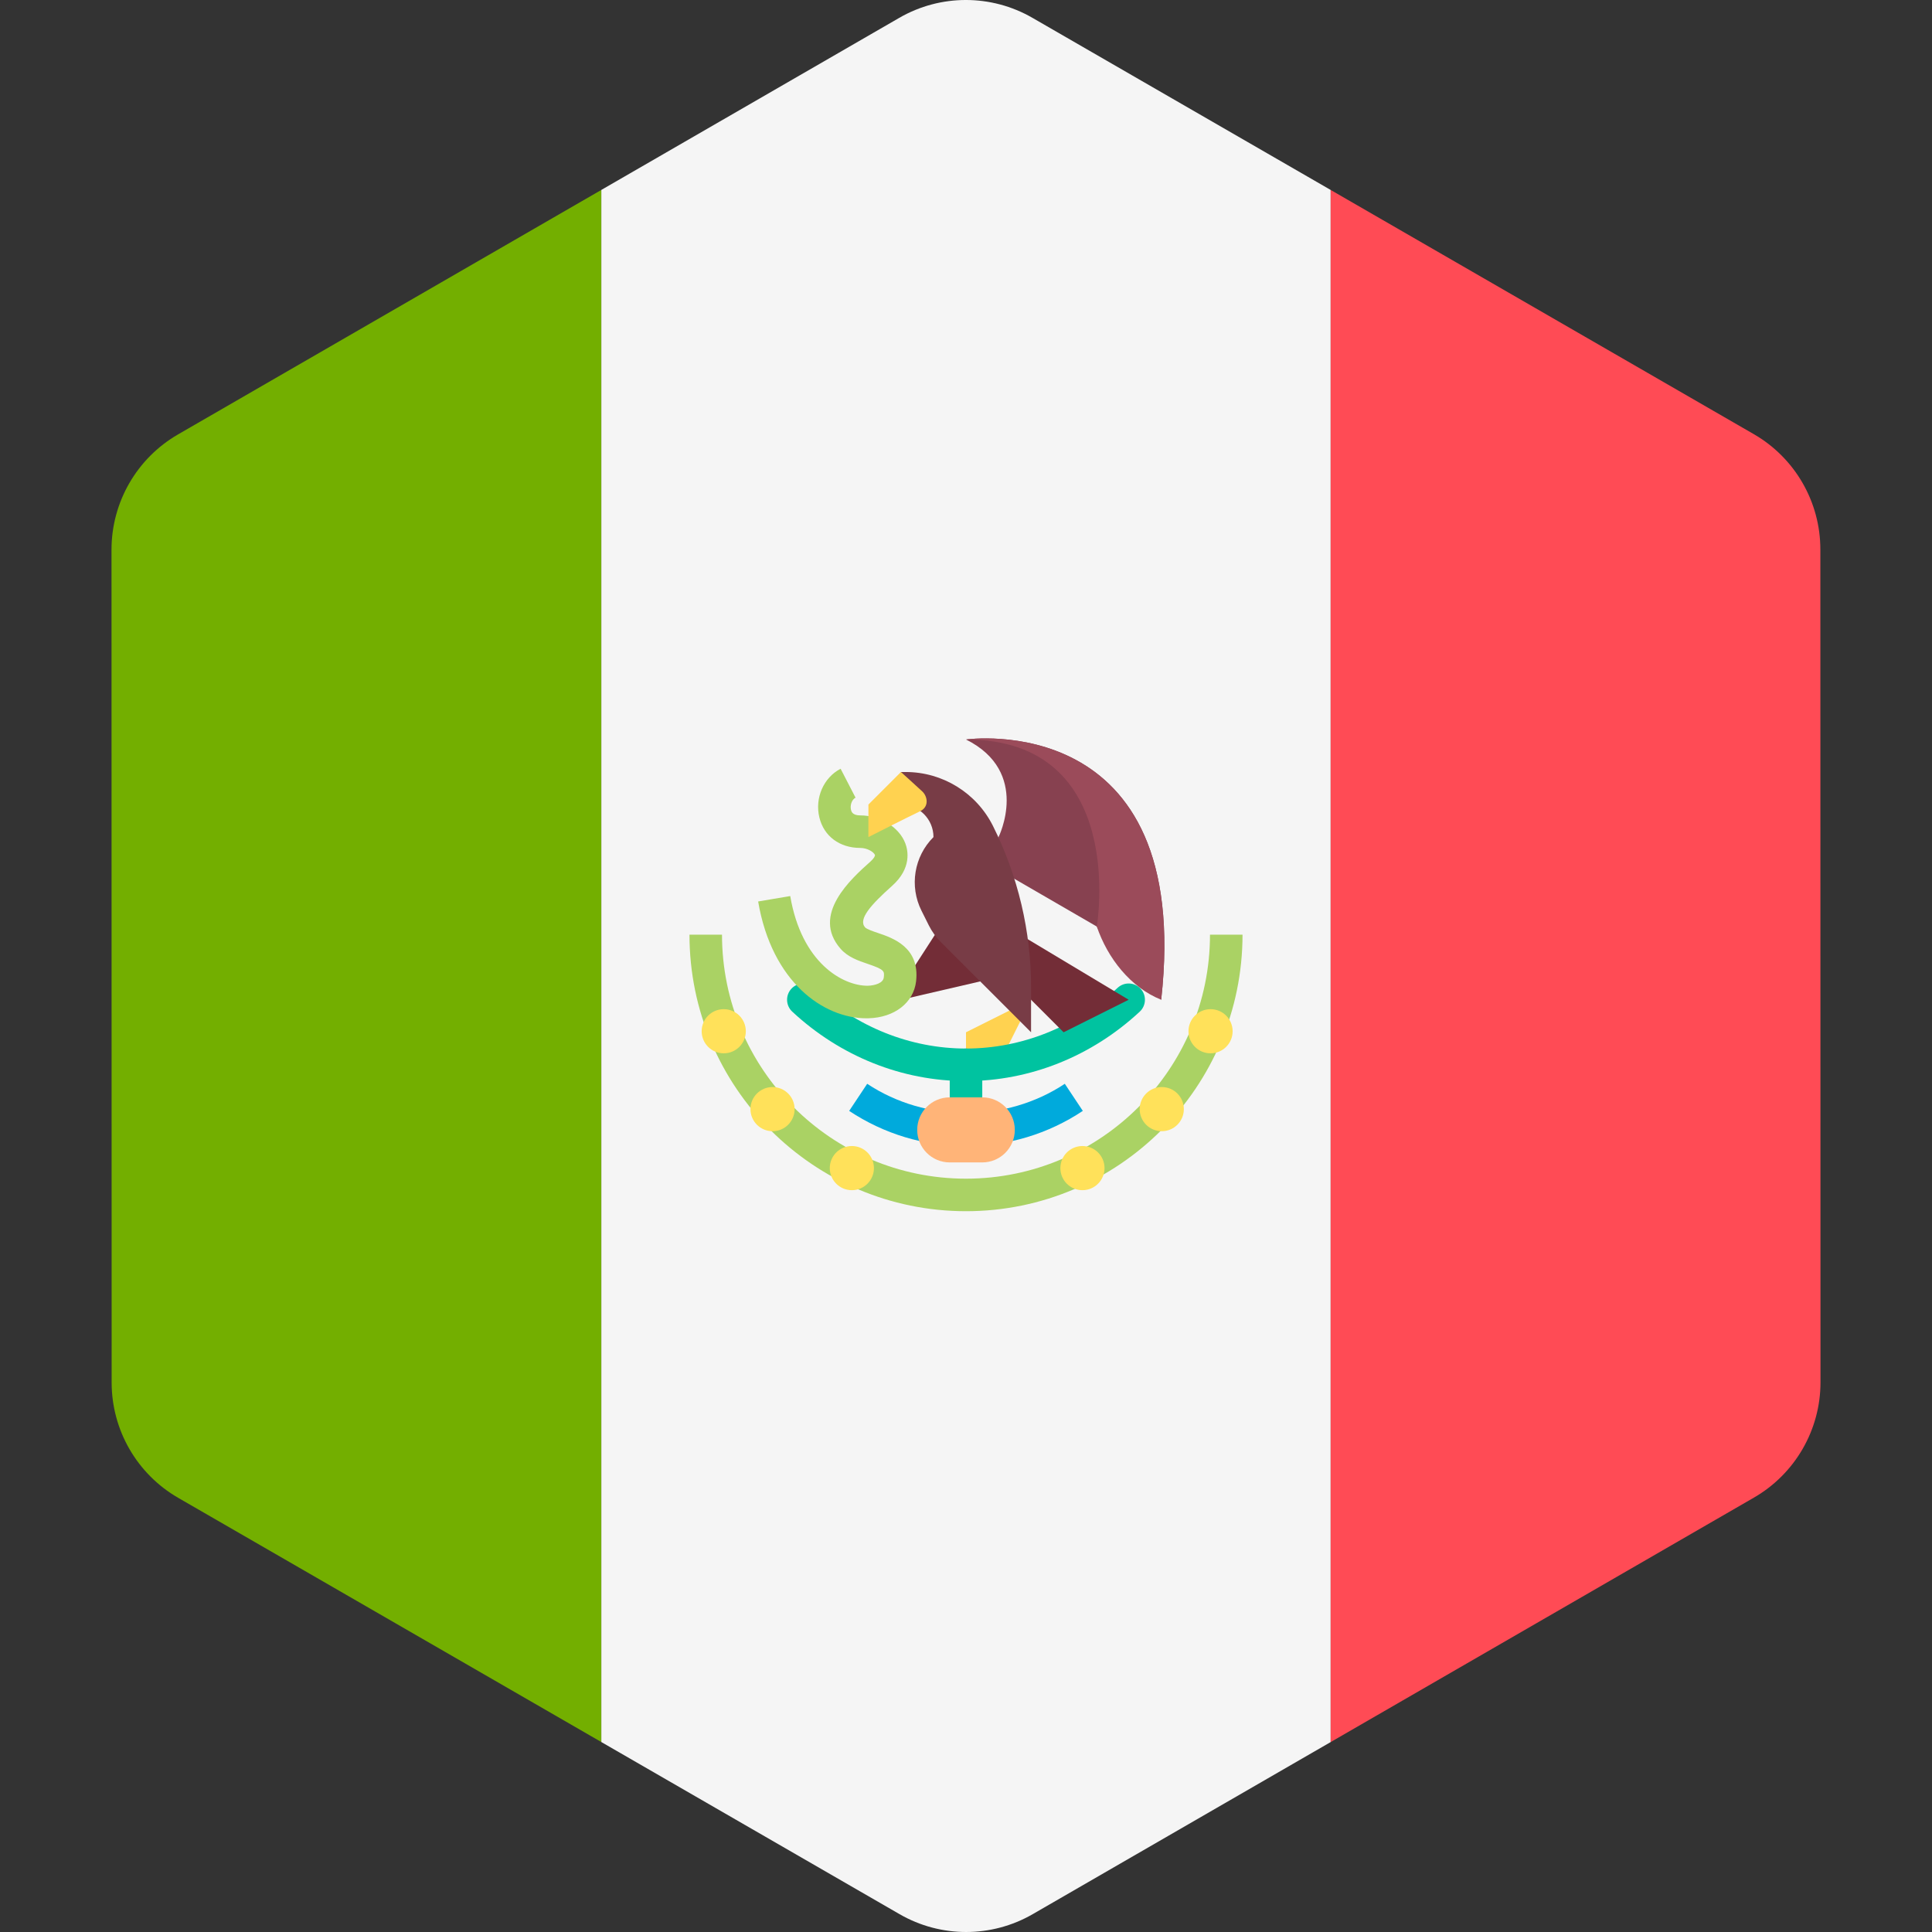 <svg enable-background="new 0 0 512 512" viewBox="0 0 512 512" xmlns="http://www.w3.org/2000/svg"><rect x="0" y="0" width="512" height="512" fill="#333333" stroke="none"/><path d="m47.19 115.119c-10.917 6.305-17.64 17.955-17.639 30.562l.036 220.713c.003 12.606 6.73 24.254 17.649 30.556l112.123 64.71v-411.328z" fill="#73af00"/><path d="m238.315 4.73-78.955 45.602v411.328l79.038 45.616c10.918 6.302 24.37 6.298 35.287-.006l78.955-45.603v-411.327l-79.038-45.615c-10.919-6.302-24.37-6.3-35.287.005z" fill="#f5f5f5"/><path d="m464.811 396.881c10.917-6.305 17.64-17.955 17.639-30.563l-.036-220.713c-.003-12.607-6.729-24.255-17.649-30.557l-112.124-64.708v411.327z" fill="#ff4b55"/><path d="m273.243 264.943-17.243 8.621v8.623h8.622z" fill="#ffd250"/><path d="m256 303.739c-2.383 0-4.311-1.928-4.311-4.31v-17.243c0-2.383 1.928-4.311 4.311-4.311s4.31 1.928 4.31 4.311v17.243c.002 2.382-1.927 4.31-4.31 4.31z" fill="#00c3a0"/><path d="m256 286.497c-16.932 0-33.282-6.533-46.041-18.396-1.743-1.621-1.843-4.349-.222-6.091 1.633-1.738 4.358-1.831 6.092-.224 11.159 10.377 25.427 16.089 40.173 16.089s29.013-5.712 40.173-16.089c1.738-1.612 4.463-1.523 6.091.224 1.621 1.743 1.52 4.47-.222 6.091-12.762 11.862-29.112 18.396-46.044 18.396z" fill="#00c3a0"/><path d="m256 303.739c-11.051 0-21.755-3.229-30.958-9.341l4.774-7.182c15.559 10.338 36.81 10.338 52.368 0l4.774 7.182c-9.201 6.112-19.907 9.341-30.958 9.341z" fill="#00aadc"/><path d="m249.175 245.544-9.519 14.729-1.617 4.849 24.787-5.747z" fill="#732d37"/><path d="m229.619 269.86c-11.396 0-25.073-9.59-28.702-30.958l8.504-1.44c3.014 17.769 13.947 23.788 20.509 23.772 2.012-.055 4.113-.75 4.278-2.172.194-1.701.24-2.104-4.269-3.629-2.451-.83-5.229-1.768-7.178-3.999-7.885-9.005 2.79-18.535 7.919-23.115.905-.809 1.28-1.495 1.183-1.756-.282-.737-1.974-1.852-3.881-1.852-5.477 0-9.632-3.094-10.84-8.07-1.255-5.152 1.116-10.583 5.628-12.915l3.958 7.662c-1.057.547-1.477 2.104-1.208 3.217.105.446.362 1.486 2.463 1.486 5.279 0 10.301 3.115 11.934 7.4.699 1.827 1.751 6.576-3.494 11.261-5.662 5.056-9.051 8.861-7.173 11.004.425.484 2.248 1.103 3.452 1.507 3.881 1.313 11.106 3.755 10.07 12.785-.649 5.678-5.717 9.619-12.604 9.805-.183.003-.368.007-.549.007z" fill="#aad264"/><path d="m264.622 221.836s8.621-17.243-8.621-25.864c0 0 60.35-8.621 51.728 68.972l-.004-.004c-5.658-4.526-14.059-12.799-17.059-19.395l-26.044-15.088z" fill="#874150"/><path d="m256 239.078 43.107 25.864s0 0-17.243 8.621l-25.864-25.863z" fill="#732d37"/><path d="m238.758 213.214c4.761 0 8.621 3.86 8.621 8.621l-.009.009c-5.144 5.144-6.418 13-3.165 19.506l1.948 3.896c.812 1.625 1.881 3.108 3.165 4.391l23.925 23.926v-11.915c0-14.843-3.457-29.483-10.094-42.76-4.381-8.763-13.338-14.297-23.134-14.297h-1.258z" fill="#783c46"/><path d="m238.758 204.593-8.621 8.621v8.621s10.256-5.2 13.712-6.856c2.416-1.157 1.976-3.895.59-5.214-1.08-1.025-5.681-5.172-5.681-5.172z" fill="#ffd250"/><path d="m256 320.982c-40.409 0-73.282-32.874-73.282-73.282h8.621c0 35.656 29.005 64.661 64.661 64.661s64.661-29.005 64.661-64.661h8.621c.001 40.409-32.873 73.282-73.282 73.282z" fill="#aad264"/><g fill="#ffe15a"><circle cx="191.8" cy="273.29" r="5.851"/><circle cx="204.73" cy="293.93" r="5.851"/><circle cx="225.75" cy="309.56" r="5.851"/><circle cx="320.81" cy="273.29" r="5.851"/><circle cx="307.88" cy="293.93" r="5.851"/><circle cx="286.86" cy="309.56" r="5.851"/></g><path d="m260.312 308.051h-8.621c-4.761 0-8.621-3.86-8.621-8.621 0-4.761 3.86-8.621 8.621-8.621h8.621c4.761 0 8.621 3.86 8.621 8.621 0 4.761-3.86 8.621-8.621 8.621z" fill="#ffb478"/><path d="m290.666 245.544c2.874 8.441 8.98 16.166 17.059 19.395l.004.004c8.621-77.594-51.729-68.973-51.729-68.973 43.109.001 34.666 49.574 34.666 49.574z" fill="#9b4b5a"/></svg>